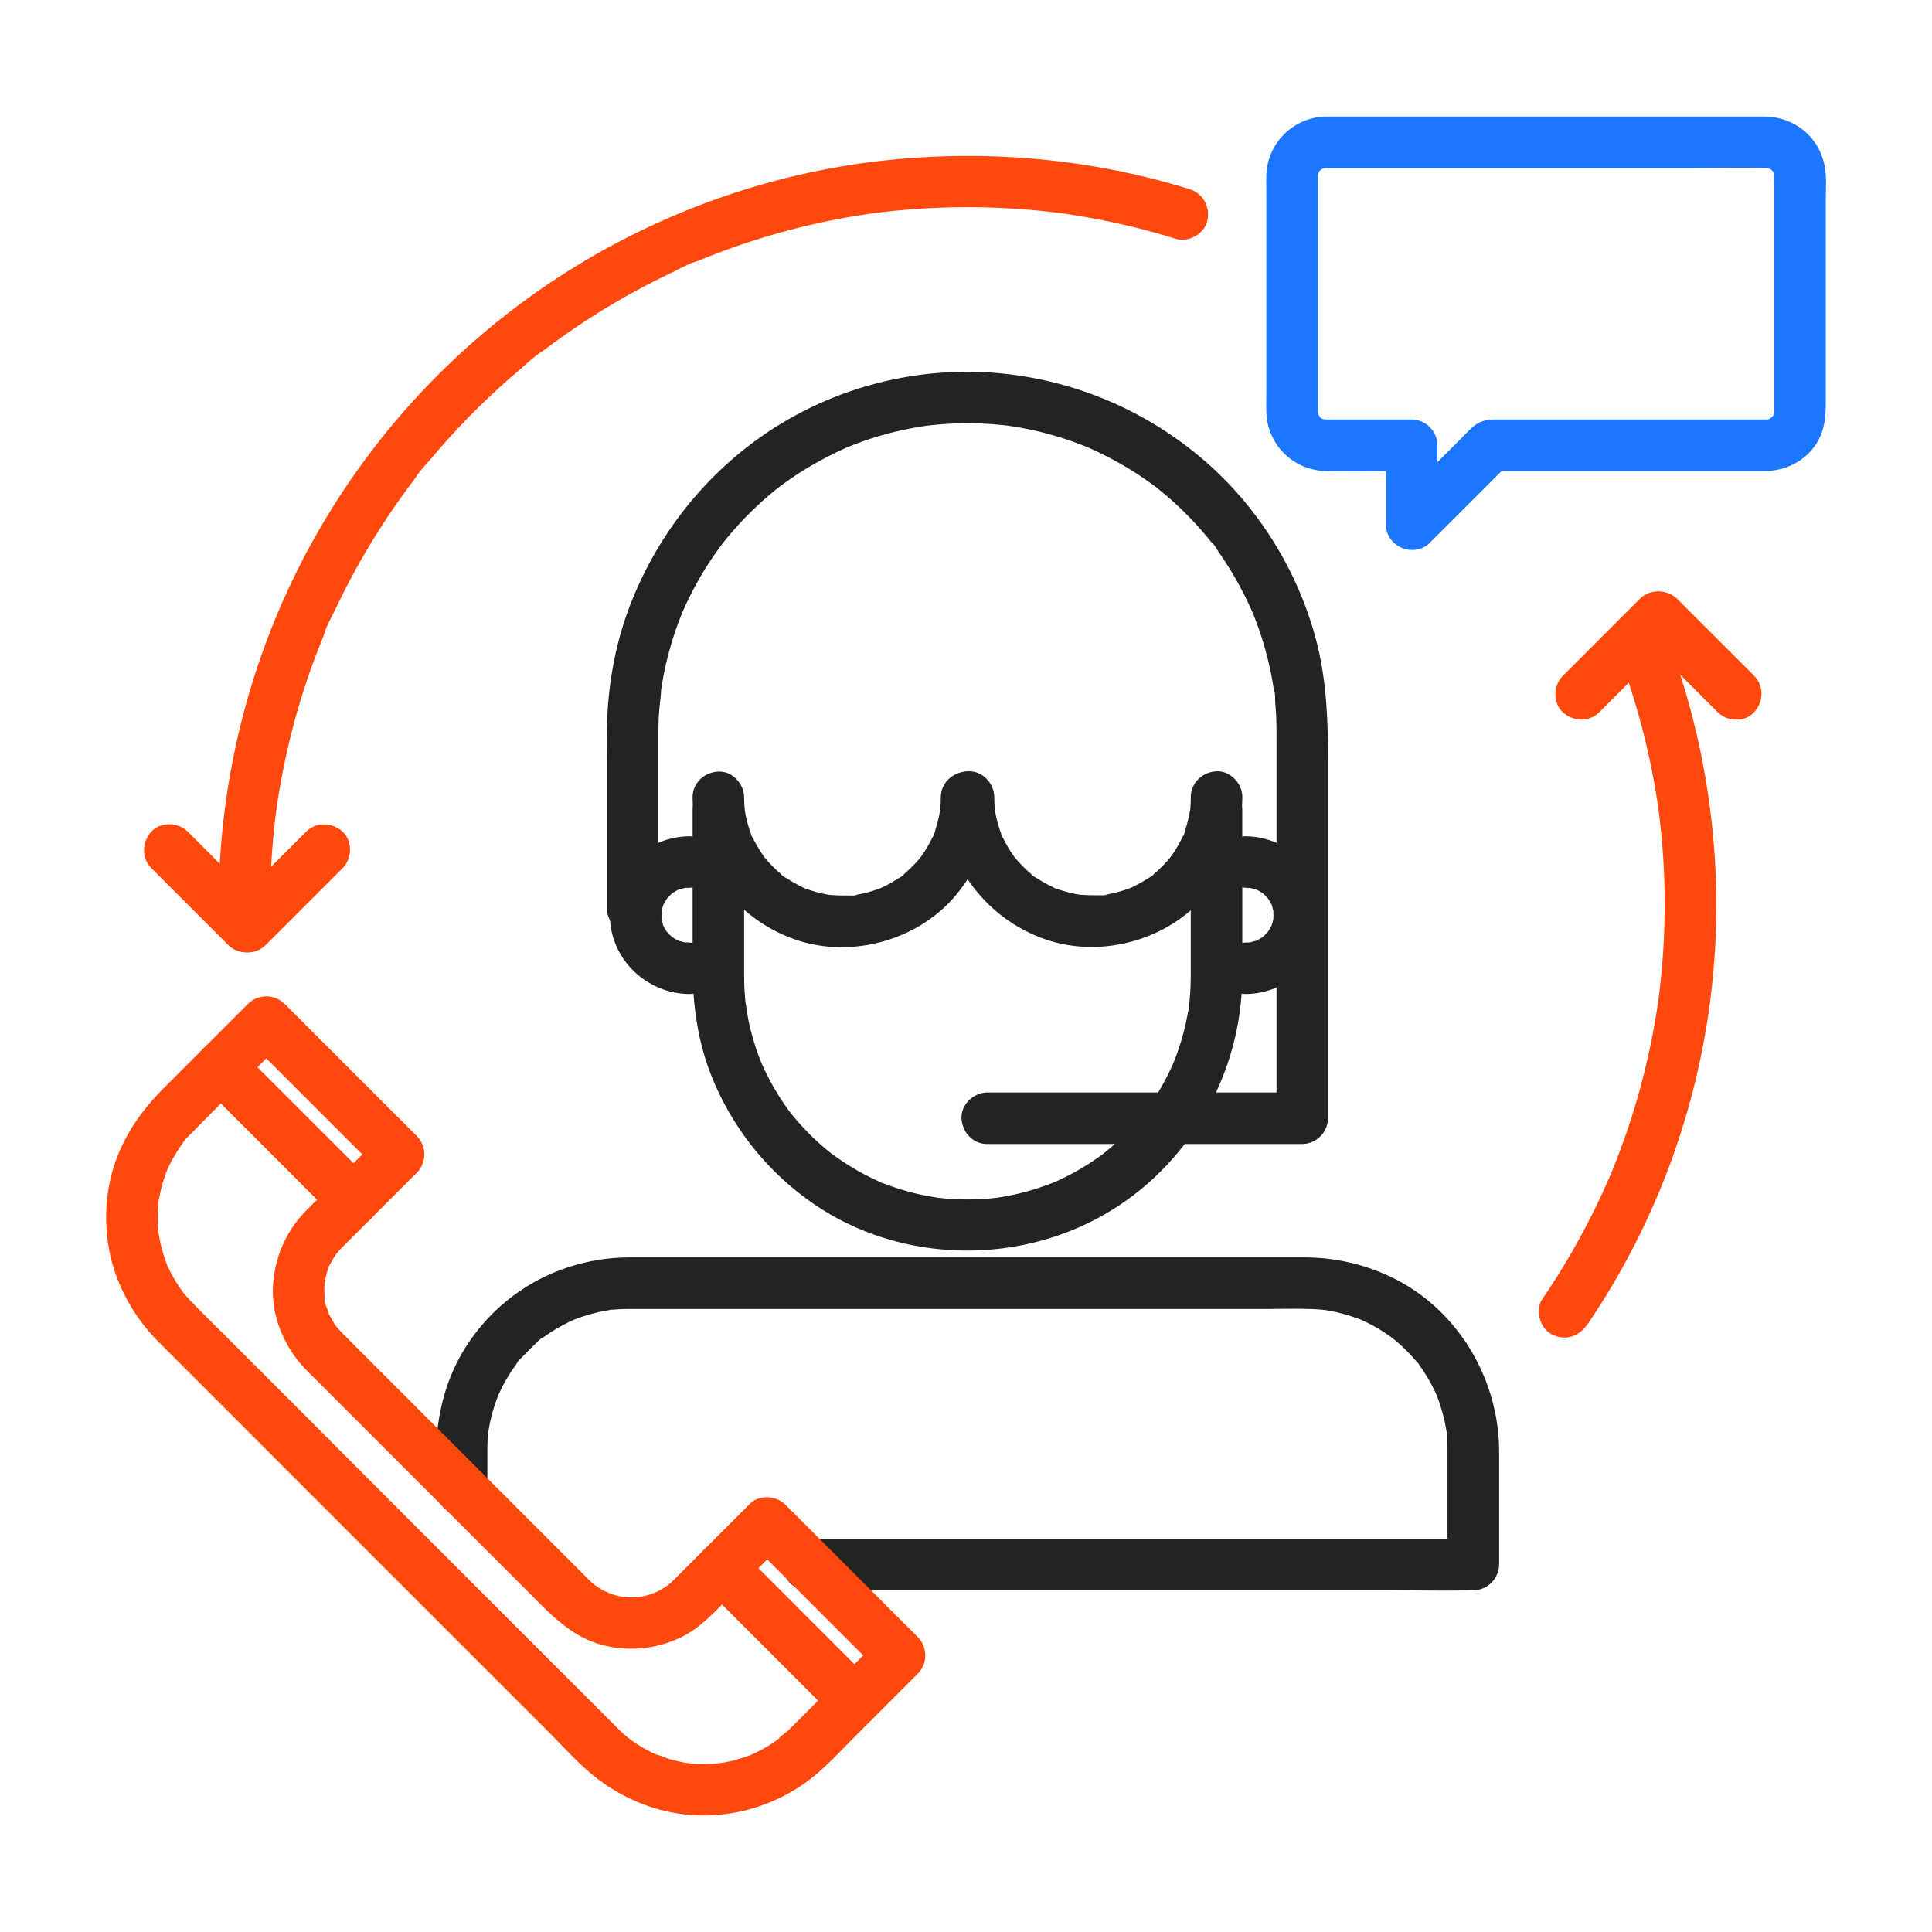 <svg xmlns="http://www.w3.org/2000/svg" id="Layer_1" data-name="Layer 1" viewBox="0 0 1500 1500"><defs><style>.cls-1{fill:#232323;}.cls-2{fill:#1c76ff;}.cls-3{fill:#ff480e;}</style></defs><path class="cls-1" d="M537.75,628.64V751.05c0,29.42,4.07,58.49,15.27,85.87a218.88,218.88,0,0,0,73.6,94.13c65.35,48,156,52.63,226.87,14.09,68.19-37.09,110.85-110.43,111-187.78.1-41.56,0-83.13,0-124.7v-4c0-10.46-9.2-20.49-20-20s-20,8.79-20,20v120.1c0,7.25.06,14.49-.4,21.72q-.23,3.46-.57,6.91c-.09.92-.19,1.83-.3,2.75l-.16,1.37q-.42,3.35.17-1.24c.53,1.32-.73,4.7-1,6.08q-.64,3.69-1.44,7.34a191.24,191.24,0,0,1-7.74,26.42c-.7,1.87-1.45,3.72-2.18,5.58-1.72,4.35,1.9-4.14-.06.11-.37.8-.72,1.61-1.09,2.42q-3,6.6-6.54,13A193,193,0,0,1,889,863.24c-.32.43-3.11,3.39-.82,1.1s-.57.68-.87,1.06c-1.38,1.69-2.78,3.37-4.21,5q-4.29,5-8.9,9.59t-9.53,9q-2.46,2.17-5,4.24l-2,1.65c-1.68,1.33-1.36,1.09,1-.7-.7.53-1.39,1.06-2.1,1.58A192.35,192.35,0,0,1,834.46,910q-5.79,3.19-11.78,6c-.8.38-1.6.74-2.41,1.11-.42.19-4.19,2.21-1.26.58s-.82.33-1.29.52L814,919.6a191.06,191.06,0,0,1-26.38,7.83c-4.22.93-8.46,1.68-12.73,2.36-4.58.73,3.58-.4.56-.06-1.14.13-2.28.28-3.42.4q-4.14.45-8.29.71a196.63,196.63,0,0,1-26.59-.09c-2.3-.17-4.6-.37-6.9-.62l-2.74-.31c-4.81-.53,4.64.77-.12,0-4.49-.75-8.95-1.51-13.39-2.5a193.26,193.26,0,0,1-26.34-7.92c-1.69-.65-4.1-1.14-5.56-2.22,3.79,2.81,1.56.65-.09-.09-.81-.37-1.61-.73-2.41-1.11q-6.58-3.06-12.93-6.63a209.31,209.31,0,0,1-22-14.38c-3.56-2.63,2.58,2.23.42.32-.81-.72-1.71-1.37-2.55-2.06q-2.52-2.07-5-4.24-4.92-4.32-9.53-9t-8.9-9.59c-1.43-1.64-2.83-3.32-4.21-5a11.57,11.57,0,0,1-1.63-2l.72.94-1.17-1.58A192,192,0,0,1,598.4,840q-3-5.52-5.63-11.22c-.47-1-.91-2-1.37-3-1.87-4.07,1.22,3.24.19.5-.86-2.28-1.82-4.52-2.66-6.82a192.21,192.21,0,0,1-7.51-25.79c-1-4.43-1.41-9-2.41-13.42,1.34,6-.15-1.46-.29-2.88q-.4-4.14-.65-8.3c-.24-4.21-.32-8.42-.32-12.63q0-62,0-124v-3.83c0-10.46-9.2-20.49-20-20s-20,8.79-20,20Z"></path><path class="cls-1" d="M511.21,705.25V572.91c0-5.43,0-10.85.27-16.28.32-7.16,1.49-14.27,1.85-21.4,0,0-.6,4.19-.26,1.91.14-.9.26-1.81.4-2.71.24-1.58.5-3.16.77-4.73q.91-5.37,2.06-10.69a258.74,258.74,0,0,1,12-39.84c.57-1.44,1.18-2.87,1.74-4.32.81-2.1-.74,1.78-.73,1.72a12.14,12.14,0,0,1,1.05-2.44q2.13-4.85,4.47-9.61,4.48-9.18,9.71-18,5-8.47,10.67-16.57c1.88-2.69,3.83-5.32,5.78-7.95,1.08-1.47.48-2.05-.73.93a12.09,12.09,0,0,1,1.62-2.06c1.09-1.37,2.19-2.72,3.31-4.07a260.67,260.67,0,0,1,27.74-28.65q3.68-3.25,7.47-6.38c1.18-1,2.37-1.92,3.56-2.88.58-.46,2.9-2.24.56-.45-2.53,1.93.56-.42,1.11-.82q7.88-5.89,16.19-11.19a274.81,274.81,0,0,1,36.11-19.18c3.26-1.45-3.53,1.4.74-.3,1.44-.57,2.88-1.16,4.33-1.72q5-1.92,10-3.63,9.87-3.35,20-5.88t20.61-4.28c1.58-.27,3.15-.51,4.73-.74,5.16-.76-2.89.31.82-.12s7.32-.82,11-1.11a264.52,264.52,0,0,1,41.94,0c3.22.26,6.43.57,9.64.95a11.52,11.52,0,0,1,2.73.34c-.3-.17-4.93-.72-1.23-.16,1.8.27,3.61.54,5.41.84q10.38,1.71,20.61,4.28,9.78,2.46,19.35,5.67,4.74,1.59,9.43,3.37,2.49.94,5,1.94c.61.25,1.22.52,1.84.75,2.35.88-3.87-1.71-.49-.2a275.62,275.62,0,0,1,35.55,18.82q8.61,5.44,16.75,11.55a11.64,11.64,0,0,1,2.1,1.58c0,.05-3.18-2.52-1.46-1.12,1.18,1,2.4,1.9,3.58,2.86q4.07,3.3,8,6.77A261.16,261.16,0,0,1,937.1,416.8c1,1.18,1.94,2.36,2.9,3.56.55.68,1.07,1.37,1.63,2.05,1.4,1.72-1.17-1.49-1.12-1.46,2.43,1.63,4.52,6.07,6.2,8.46q5.85,8.34,11,17.11t9.7,18q2,4.17,3.93,8.4l1.07,2.43c.83,1.86,1.4,1-.46-1.11,1,1.12,1.45,3.56,2,4.93A258.74,258.74,0,0,1,986,519c.67,3.1,1.28,6.22,1.83,9.34q.48,2.7.89,5.4c.11.68.21,1.35.31,2,.49,3.33.76,1-.06-.55,1.29,2.38.87,7.55,1.11,10.29.33,3.7.57,7.4.74,11.11.35,7.74.27,15.48.27,23.22v288.4l20-20H766.53c-10.46,0-20.48,9.2-20,20s8.79,20,20,20h244.54a20.3,20.3,0,0,0,20-20V591c0-31.67-1.08-62.92-9.18-93.85C1007.34,441.67,975,390.48,930.68,353.9A283.31,283.31,0,0,0,768,289.17,279.38,279.38,0,0,0,600.51,332.6c-49.74,32-87.72,78.7-109.81,133.47-11,27.26-17.08,56.37-18.95,85.68-.81,12.57-.54,25.21-.54,37.8v115.7c0,10.46,9.2,20.48,20,20s20-8.79,20-20Z"></path><path class="cls-1" d="M378.39,1156.22v-22.68c0-2.74,0-5.49,0-8.24,0-3.48.17-7,.47-10.42.13-1.6.32-3.19.49-4.79.3-2.78-.65,4-.15,1.26.21-1.12.36-2.24.56-3.36a129.52,129.52,0,0,1,5.13-19.45c.58-1.67,1.24-3.31,1.85-5,1.24-3.34-1.63,3.44.3-.7,1.49-3.19,3-6.34,4.71-9.41,1.59-2.87,3.27-5.68,5.07-8.42.95-1.45,1.94-2.89,2.95-4.31l1.15-1.58c2.29-3.18-.46-.37-.35.42-.19-1.37,5.31-6.29,6.35-7.42q3.54-3.83,7.37-7.36c1.06-1,6.06-6.58,7.42-6.36-.08,0-4,2.94-.95.74l1.58-1.15q2.39-1.73,4.84-3.34A140.16,140.16,0,0,1,445,1024.9c4.14-1.93-2.65.94.7-.3,1.66-.61,3.3-1.27,5-1.85,3.36-1.17,6.78-2.21,10.23-3.1,3-.79,6.12-1.46,9.22-2,.89-.16,1.79-.29,2.68-.45,2.38-.45.55-1-1.26.13,1.19-.73,4-.46,5.47-.58,6.05-.52,12.09-.47,18.16-.47H981.93c12.57,0,25.23-.42,37.8.12,3.46.14,6.88.48,10.32.84,2.78.3-4-.65-1.26-.15.67.12,1.35.21,2,.33,2,.34,4,.73,6,1.17a149.47,149.47,0,0,1,19.78,6c3.35,1.24-3.44-1.63.71.3,1.59.75,3.18,1.48,4.75,2.27,3.13,1.56,6.2,3.26,9.19,5.07q4.2,2.54,8.19,5.39c.73.52,4.26,3.74,2.15,1.56s-.08,0,.53.47c.83.7,1.68,1.38,2.5,2.09a131.24,131.24,0,0,1,13.8,13.8c.54.63,3.42,3.3,3.32,4,0-.09-2.94-4-.74-1,.38.53.77,1.05,1.16,1.58q3.06,4.24,5.77,8.72,2.55,4.2,4.78,8.6c.8,1.56,1.56,3.15,2.29,4.74.27.6.51,1.23.8,1.81,1.12,2.22-1.51-4-.23-.5a148,148,0,0,1,6,19.78c.33,1.54.65,3.09.93,4.64.16.89.29,1.79.46,2.68.44,2.38,1,.55-.14-1.26,1.4,2.28.82,8.37.94,11,.1,2.48.11,5,.11,7.44q0,9.42,0,18.85v68.07l20-20H627.19c-10.46,0-20.48,9.2-20,20s8.79,20,20,20h449.72c22,0,44,.51,66,0h1a20.28,20.28,0,0,0,20-20c0-29.29,0-58.57,0-87.86-.09-58-34.11-113.47-87.63-137.08A155.8,155.8,0,0,0,1013,976.25H502.16c-4.51,0-9,0-13.53,0a152.87,152.87,0,0,0-70.91,17.58,149.21,149.21,0,0,0-62.36,62.91c-12.5,24.37-17,50.09-17,77.24v22.24c0,10.46,9.2,20.48,20,20s20-8.79,20-20Z"></path><path class="cls-1" d="M537.75,619.05c.35,49.33,31.52,92.59,77.55,109.65,44.23,16.39,97.82,1.9,127.64-34.67,17.46-21.42,27.29-47.22,27.49-75,.07-10.46-9.25-20.48-20-20s-19.92,8.79-20,20c0,2.34-.08,4.67-.25,7,0,.61.05,3.75-.39,4.14.58-.51.69-4.16.16-1.24a110.39,110.39,0,0,1-3.47,14.47c-.27.86-1.33,5.83-2.27,6.28l1-2.33c-.36.81-.72,1.62-1.1,2.42s-.76,1.59-1.15,2.38a96.82,96.82,0,0,1-7.46,12.4c-.22.33-2.75,3.88-.78,1.14s-.62.72-.89,1c-1.41,1.67-2.86,3.29-4.38,4.87s-3.07,3.09-4.69,4.56q-1.2,1.11-2.46,2.16c-.49.43-1,.85-1.5,1.26-1.68,1.34-1.36,1.1,1-.7-.26,1.08-4.57,3.22-5.39,3.75q-2.76,1.8-5.64,3.4c-1.92,1.07-3.89,2.07-5.88,3a11.27,11.27,0,0,1-2.42,1.1c2.74-1.15,3.11-1.31,1.09-.5-.83.32-1.67.63-2.51.92a94.06,94.06,0,0,1-13,3.6c-.89.18-1.78.35-2.68.5l-1.35.23q-3.32.5,1.24-.16c-.77,1-6.4.53-7.62.57a130.73,130.73,0,0,1-13.28-.42c-4.82-.31,4.59.83-.14,0-.9-.16-1.8-.3-2.7-.47q-4-.75-7.91-1.84c-2.16-.59-4.29-1.27-6.4-2-.52-.18-3.52-.93-3.74-1.41,0,.07,4.56,2.09,1.12.45a109.74,109.74,0,0,1-12.73-7c-.89-.57-5.09-2.75-5.39-3.75l2,1.52c-.52-.4-1-.82-1.53-1.24-.82-.71-1.67-1.4-2.49-2.12a97.74,97.74,0,0,1-10-10.31,12.1,12.1,0,0,1-1.65-2c1.78,2.33,2,2.64.74.92-.51-.71-1-1.42-1.51-2.14q-2.06-3-3.88-6.11T584.65,651c-.35-.7-1.77-2.85-1.67-3.61q1.59,3.81.75,1.71c-.25-.62-.49-1.24-.72-1.87a95.44,95.44,0,0,1-4.31-15.56c-.17-.9-.3-1.8-.47-2.7q-.5-3.32.16,1.24c-.11-.92-.2-1.84-.28-2.75-.24-2.8-.34-5.59-.36-8.39-.08-10.46-9.15-20.49-20-20s-20.08,8.79-20,20Z"></path><path class="cls-1" d="M731.85,618.87c.35,49.33,31.52,92.59,77.55,109.65,44.23,16.39,97.82,1.9,127.64-34.67,17.46-21.42,27.29-47.22,27.49-75,.08-10.47-9.25-20.49-20-20s-19.92,8.78-20,20c0,2.33-.08,4.67-.25,7,0,.61.05,3.75-.39,4.13.58-.51.69-4.15.16-1.23a110.77,110.77,0,0,1-3.47,14.47c-.27.85-1.33,5.83-2.27,6.27l1-2.32c-.36.81-.72,1.61-1.1,2.41s-.76,1.6-1.15,2.39a96.82,96.82,0,0,1-7.46,12.4c-.22.32-2.75,3.88-.78,1.14s-.62.72-.89,1c-1.4,1.67-2.86,3.3-4.37,4.87s-3.08,3.1-4.69,4.57q-1.22,1.1-2.46,2.16c-.5.43-1,.84-1.51,1.26-1.68,1.33-1.36,1.1,1-.71-.26,1.08-4.57,3.23-5.39,3.76-1.84,1.19-3.72,2.33-5.64,3.39s-3.89,2.08-5.88,3a11.77,11.77,0,0,1-2.42,1.09c2.74-1.14,3.11-1.31,1.09-.5-.83.32-1.67.63-2.5.93a97.52,97.52,0,0,1-13,3.6c-.89.18-1.78.34-2.68.5l-1.34.22q-3.33.49,1.23-.15c-.77.95-6.4.53-7.62.57a130.73,130.73,0,0,1-13.28-.42c-4.82-.32,4.59.82-.14,0-.9-.15-1.8-.29-2.7-.46-2.66-.5-5.3-1.12-7.91-1.84-2.15-.6-4.29-1.27-6.39-2-.53-.19-3.53-.93-3.75-1.42,0,.07,4.56,2.1,1.12.45a109.67,109.67,0,0,1-12.73-6.95c-.88-.57-5.09-2.75-5.39-3.76l2,1.53c-.52-.41-1-.82-1.53-1.24-.82-.72-1.67-1.4-2.49-2.13a97.77,97.77,0,0,1-10-10.31,12,12,0,0,1-1.65-2c1.78,2.33,2,2.63.74.92-.51-.71-1-1.42-1.51-2.15-1.37-2-2.66-4-3.88-6.1s-2.36-4.23-3.41-6.41c-.34-.7-1.77-2.85-1.67-3.61q1.59,3.79.75,1.7-.37-.93-.72-1.86a95.55,95.55,0,0,1-4.31-15.57c-.17-.89-.3-1.79-.47-2.69q-.5-3.33.16,1.23c-.11-.91-.2-1.83-.28-2.75-.24-2.79-.34-5.58-.36-8.38-.07-10.46-9.14-20.49-20-20s-20.08,8.79-20,20Z"></path><path class="cls-1" d="M967.52,771.77c33.29-.55,61.24-27.52,61.24-61.24s-28-60.69-61.24-61.24c-10.47-.17-20.48,9.32-20,20,.49,11,8.78,19.82,20,20,.93,0,3.26.46,4.13.21-1.52.44-4.06-.72-.65,0,1.09.24,2.17.51,3.23.84.63.19,1.26.4,1.88.63q2.13.78-1.73-.8c.32-.36,5.18,2.85,5.7,3.14,3.7,2.1-3-2.9.09,0,.79.73,1.6,1.43,2.37,2.2s1.46,1.57,2.19,2.36c2.9,3.12-2.11-3.61,0,.09.29.52,3.51,5.38,3.14,5.7-1.05-2.57-1.32-3.15-.79-1.73.23.62.44,1.25.62,1.88.33,1.07.6,2.14.84,3.23.74,3.41-.41.87,0-.65-.26.9.2,3.17.2,4.13,0,1.16-.13,2.3-.15,3.45,0,2.53.93-4.26.06-.62-.31,1.31-.58,2.6-1,3.88l-.4,1.26c-.62,1.64-.59,1.66.06.07s.68-1.57-.05,0l-.59,1.16c-.62,1.15-1.36,2.21-2,3.35-1.72,3.09,2-2.05.43-.41-.76.77-1.41,1.64-2.16,2.41-.9.94-1.88,1.77-2.82,2.66-2.57,2.41,2.51-1.38.44-.38-.56.27-5.88,3.94-6.23,3.5,0,0,4.73-1.54.48-.36-1.07.29-2.12.64-3.2.89-.65.16-1.31.29-2,.41-1.54.27-.88.19,2-.24-.08.29-3.89.2-4.13.2-10.46.18-20.49,9.08-20,20,.48,10.69,8.79,20.19,20,20Z"></path><path class="cls-1" d="M534.76,649.29c-33.29.55-61.24,27.53-61.24,61.24s28,60.69,61.24,61.24c10.47.18,20.48-9.32,20-20-.49-11-8.78-19.81-20-20-.93,0-3.26-.45-4.13-.2,1.52-.44,4.06.71.65,0-1.09-.23-2.17-.51-3.23-.83-.63-.19-1.26-.4-1.88-.63q-2.13-.78,1.73.79c-.32.37-5.18-2.84-5.7-3.14-3.7-2.1,3,2.91-.09,0-.79-.74-1.6-1.44-2.37-2.2s-1.46-1.58-2.19-2.37c-2.89-3.11,2.11,3.62,0-.09-.29-.52-3.51-5.38-3.14-5.7,1.05,2.58,1.32,3.15.79,1.73-.23-.62-.44-1.24-.62-1.88-.33-1.06-.6-2.14-.84-3.22-.74-3.41.41-.88,0,.64.26-.89-.2-3.17-.2-4.13,0-1.15.13-2.3.15-3.45,0-2.52-.93,4.26-.06.62.31-1.3.58-2.59,1-3.88l.4-1.26q.93-2.44-.06-.06c-.69,1.57-.68,1.57.05,0l.59-1.16c.62-1.16,1.36-2.22,2-3.36,1.72-3.08-2,2-.43.41.76-.76,1.41-1.63,2.16-2.41.9-.93,1.88-1.76,2.82-2.65,2.57-2.42-2.51,1.37-.44.38.56-.27,5.88-3.94,6.23-3.51,0,0-4.73,1.55-.48.37,1.07-.3,2.12-.64,3.2-.89.65-.16,1.31-.3,2-.41,1.54-.27.88-.19-2,.24.08-.3,3.89-.21,4.13-.21,10.46-.17,20.49-9.07,20-20-.48-10.69-8.79-20.18-20-20Z"></path><path class="cls-2" d="M1029.39,130.47h283.69c19.29,0,38.62-.34,57.9,0h.28l1.4,0c3.28,0-1.39.34-1.26-.18,0-.06,2.8.74,2.59.69,3.26.86-1.83-1.64-.52-.22a7.32,7.32,0,0,0,1.7,1c3.46,1.81-1.21-.56-.91-.8a18.69,18.69,0,0,1,1.89,1.8c2.44,2.08-1.49-.77-.65-1a19,19,0,0,1,1.39,2.21c1.91,2.66-1.3-1.23-.34-1.2a10.46,10.46,0,0,1,.63,1.89c.86,3.29-.19,1,.21-.68-.55,2.29.14,6.32.14,8.67v173c0,1.11,0,2.23,0,3.34v.46c0-2.37-.09,2.9-.09,2.08,0,2.7,1-3.76.08-1.28a22.14,22.14,0,0,0-.75,2.56c-.52,2,2.38-3.79.12-.58a16.46,16.46,0,0,1-1.39,2.22c-.42-.15,2.92-2.88,1.09-1.52a9.72,9.72,0,0,0-1.84,1.84c-1.39,1.88,3.17-1.43,1-.72a8,8,0,0,0-1.66,1c-3.28,2.3,1.2-.82,1.2-.34a14.41,14.41,0,0,1-2.54.81c-3.71,1.44,2.78.09.63.08-1.1,0-2.23.08-3.35.09-3.55,0-7.09,0-10.64,0H1160.62c-6.56,0-12.41,1.46-17.6,6.17-4,3.68-7.77,7.77-11.63,11.63l-40.85,40.85-8.7,8.71L1116,407.17v-61.5a20.29,20.29,0,0,0-20-20h-66.59a25.71,25.71,0,0,1-2.77-.15q4.59.68,1.32,0a13.74,13.74,0,0,1-2.53-.81l2.36,1c-.78-.4-1.55-.82-2.29-1.29-2.83-1.45,1.54.36.91.8-.24.17-2-2.09-2.32-2.28-1.87-1.08,2.12,3.88.36.43l-.67-1.13c-.77-1.55-.82-1.54-.13,0l.48,1.18a25.89,25.89,0,0,1-.82-2.54c-1.5-3.78-.11,3.81-.13-.06,0-4.14,0-8.29,0-12.44V140.09c0-1.58,0-3.16,0-4.74,0-4.54-1.3,4.15.13-.06.17-.65.37-1.28.6-1.91q.77-2.13-.74,1.74a21.88,21.88,0,0,1,2-3.37c-.41-.14-2.92,3.73.27.11,2.59-3-.9,1-1,.65.71-.5,1.45-1,2.21-1.4q2.9-1.46-1.2.34a19.14,19.14,0,0,1,2.53-.81q3.27-.69-1.32,0a25.71,25.71,0,0,1,2.77-.15c10.45-.27,20.5-9,20-20-.47-10.6-8.79-20.29-20-20a47.07,47.07,0,0,0-46.27,46.62c-.1,5.43,0,10.86,0,16.28V304c0,5.08-.1,10.18,0,15.26a47,47,0,0,0,46.35,46.45c22.15.49,44.36,0,66.51,0l-20-20v61.5c0,17.32,21.89,26.4,34.15,14.14l53.79-53.79,7.7-7.71-14.14,5.86h207.65c2,0,4,0,6,0,16.41-.34,32.09-8.81,40.25-23.3,6.6-11.7,6.1-23.93,6.1-36.69V155.87c0-7.45.55-15.15-.23-22.58-2.67-25.28-22.85-42.82-48.13-42.82H1029.39c-10.46,0-20.48,9.2-20,20S1018.18,130.47,1029.39,130.47Z"></path><path class="cls-3" d="M581.53,1168.24l-40.09,40.09c-5.82,5.82-11.63,11.66-17.46,17.46-.9.9-1.8,1.79-2.74,2.65-.72.66-1.46,1.28-2.19,1.92-3.54,3.13,2.56-1.64.07,0-2.19,1.42-4.28,2.91-6.57,4.18-.82.45-1.65.89-2.49,1.31-.29.15-4.48,2.11-1.41.73s-1.14.39-1.49.51c-.87.3-1.74.59-2.62.86a66.35,66.35,0,0,1-6.67,1.67,23.2,23.2,0,0,0-2.71.48c4.8-1.61,1.62-.23-.12-.11a65.07,65.07,0,0,1-6.84.14c-.91,0-1.82-.07-2.73-.14-.42,0-5-.35-1.43-.07s-.93-.21-1.4-.3c-.9-.17-1.8-.37-2.69-.58a65.24,65.24,0,0,1-7.26-2.19c-2.3-.83-2-2,.27.2a13.38,13.38,0,0,0-2.52-1.2,64.71,64.71,0,0,1-6.12-3.48c-.8-.51-1.56-1.08-2.36-1.59-3.93-2.5,2.24,2.06.05.08-1.64-1.47-3.31-2.87-4.88-4.42-3.47-3.41-6.88-6.88-10.32-10.32l-49.74-49.74-61.94-61.94-51.57-51.57L268,1037.25c-.8-.8-1.6-1.59-2.39-2.39-1.37-1.4-2.64-2.87-4-4.31-3.17-3.47,1.63,2.53,0,.07-.64-1-1.36-1.94-2-2.94-1.14-1.78-2.2-3.62-3.16-5.5-.42-.81-1.5-2.26-1.52-3.14,1,2.43,1.23,3,.68,1.57-.25-.65-.5-1.3-.72-2-.57-1.62-4.19-10.71-3-12-.68.75.48,4.45.16.55-.09-1.13-.16-2.27-.2-3.41-.06-2.28,0-4.57.14-6.84l.11-1.36c.25-2.24.18-1.82-.21,1.23a17.11,17.11,0,0,1,.47-2.7c.45-2.25,1-4.48,1.67-6.67.45-1.46.79-4.12,1.84-5.22l-.93,2.21c.38-.84.78-1.69,1.2-2.52.63-1.25,1.29-2.49,2-3.7,1-1.64,2.05-3.18,3.06-4.78,2.58-4-2.88,3.06.38-.51.66-.71,1.27-1.47,1.92-2.18.89-1,1.81-1.89,2.73-2.82l6.62-6.62,47.18-47.18,3.68-3.68a20.3,20.3,0,0,0,0-28.28L233.55,792,220.9,779.32a20.31,20.31,0,0,0-28.29,0l-65,65c-16,16-28.78,33.42-36.9,54.72-10.94,28.67-11,62.49-.49,91.28a141.21,141.21,0,0,0,33,51.62l12.8,12.8,57.57,57.57L276,1194.77l85.12,85.12,65.54,65.54c10.52,10.52,20.7,21.92,32.13,31.5,25.16,21.08,56.88,33.16,89.89,32.58a136.74,136.74,0,0,0,89.07-35.45c9.65-8.72,18.57-18.36,27.77-27.55l39.77-39.78,7.35-7.35a20.3,20.3,0,0,0,0-28.28l-90.21-90.2-12.65-12.66c-7.41-7.41-21-8-28.29,0s-7.9,20.38,0,28.28l90.21,90.21,12.65,12.65V1271.1l-63.95,64c-2.92,2.92-5.8,5.9-8.79,8.74-1,1-7.64,5.55-7.67,6.68,0-.78,3-2.2.63-.51-.78.56-1.54,1.12-2.33,1.67-1.55,1.09-3.13,2.13-4.73,3.14q-4.47,2.81-9.19,5.18c-1.45.74-2.93,1.42-4.41,2.11-3.29,1.56.61-.11.95-.36a14.54,14.54,0,0,1-3.23,1.26,115.17,115.17,0,0,1-19.9,5.46l-2.7.45c-2.26.42,1.94-.24,1.92-.24-1.79,0-3.65.42-5.44.55-3.64.29-7.29.39-10.94.33-3.19-.06-6.38-.25-9.55-.57-.89-.09-1.84-.29-2.72-.31.5,0,4.78.77,1.25.14-1.81-.32-3.61-.63-5.4-1q-4.71-1-9.33-2.37c-3.44-1-6.95-3-10.43-3.69,3.68.75,2.36,1,.95.36-.84-.4-1.69-.77-2.53-1.18q-2.21-1.07-4.37-2.22-5-2.67-9.67-5.82c-1.38-.93-2.72-1.92-4.09-2.88-2.37-1.66.61-.33.63.51,0-.22-1.48-1.2-1.68-1.37-2.81-2.33-5.5-4.79-8.1-7.36l-1.88-1.89-13.57-13.57-57.65-57.64-81.31-81.32L242,1104.15l-65.53-65.54c-8.73-8.73-17.51-17.41-26.19-26.19-2.57-2.59-5-5.28-7.37-8.1-3.2-3.86,1.22,1.84-.86-1.05-1.25-1.74-2.48-3.48-3.65-5.27-1.93-3-3.73-6-5.37-9.11q-1.15-2.16-2.2-4.37c-.3-.63-.58-1.27-.88-1.9-2-4.19,1,2.83.11.3A130,130,0,0,1,124,962.46c-.31-1.57-.55-3.15-.84-4.73-.5-2.74.43,4,.16,1.25-.07-.68-.16-1.36-.23-2-.36-3.63-.56-7.28-.58-10.93,0-3.41.11-6.83.4-10.24.09-1.1-.18-4,.49-4.77-.1.12-.81,5.07-.13,1.25.16-.9.3-1.8.47-2.7A114.33,114.33,0,0,1,129.53,909c1.67-4.3-1.16,2.23.4-1,.81-1.68,1.58-3.37,2.43-5,1.6-3.13,3.36-6.19,5.25-9.16q1.33-2.1,2.76-4.14c.54-.78,1.11-1.54,1.66-2.32,2.1-2.95-.28.19-.51.63,1.65-3.17,5.23-6.19,7.7-8.73,21.22-21.8,43-43,64.55-64.56l7.13-7.13H192.61l90.21,90.21,12.65,12.65V882.18l-41.39,41.4c-5.53,5.53-11.11,11-16.6,16.59-14.91,15.15-23.41,34.35-25.33,55.43-2.05,22.55,6.16,44.79,20.28,62.11a169.51,169.51,0,0,0,11.86,12.42L292,1117.86l66.24,66.23L411.13,1237c16.55,16.55,32,33.23,55.52,39.9a88.3,88.3,0,0,0,64.85-7.16c10-5.29,18.14-13,26.06-20.93l48.2-48.21,4.06-4c7.4-7.4,8-21,0-28.28S589.44,1160.33,581.53,1168.24Z"></path><path class="cls-3" d="M677.54,1306.24,587.33,1216l-12.66-12.66c-7.4-7.41-21-8-28.28,0s-7.9,20.38,0,28.28l90.2,90.21,12.66,12.66c7.41,7.4,21,8,28.29,0s7.9-20.38,0-28.29Z"></path><path class="cls-3" d="M288.62,917.32l-90.21-90.2-12.66-12.66c-7.4-7.41-21-8-28.28,0s-7.9,20.38,0,28.28L247.67,933l12.66,12.66c7.41,7.4,21,8,28.29,0s7.9-20.38,0-28.29Z"></path><path class="cls-3" d="M923.4,146.79c-82.08-25.38-169-31.75-254-20.08A581.15,581.15,0,0,0,216.34,474.23a585.73,585.73,0,0,0-46,202.69q-.56,12.65-.56,25.31c0,10.46,9.21,20.48,20,20s20-8.79,20-20q0-25.56,2.29-51,.53-5.87,1.17-11.71c.23-2.06.47-4.11.73-6.17.11-.91.22-1.82.34-2.73.6-4.73-.26,1.73,0-.14,1.15-8.14,2.42-16.26,3.9-24.35a557.63,557.63,0,0,1,25.87-94.18q2.1-5.62,4.31-11.2c.65-1.65,1.32-3.3,2-5,.33-.82.67-1.64,1-2.46l1-2.46-1,2.33c2.08-7.41,6.5-14.85,9.8-21.79q10.37-21.78,22.58-42.61,12-20.43,25.65-39.81,3.22-4.56,6.53-9.06c1.16-1.58,2.34-3.16,3.52-4.73l2-2.62c.84-1.1,2.75-4.61.07-.11,3.9-6.55,10-12.53,14.86-18.34A565.26,565.26,0,0,1,403,287.48c5.81-4.91,11.8-11,18.34-14.86-4.94,2.94.61-.45,1.68-1.26q2.35-1.78,4.73-3.54,5-3.7,10.11-7.3,19.37-13.66,39.81-25.66,20.81-12.2,42.61-22.58c6.94-3.3,14.39-7.71,21.79-9.8-.42.12-4.34,1.81-1.09.47.82-.33,1.63-.68,2.46-1,1.84-.76,3.7-1.51,5.55-2.25q5.9-2.34,11.83-4.55a558.56,558.56,0,0,1,93.5-25.76c8.31-1.52,16.66-2.83,25-4,2.77-.39-4,.51-1.22.17l3.41-.43c1.83-.23,3.65-.45,5.48-.65,4.36-.5,8.71-.94,13.08-1.34q25.44-2.28,51-2.28a567.39,567.39,0,0,1,68,4.07c.87.1,8.07,1.05,3.94.48,2.76.38,5.53.78,8.29,1.2q8.7,1.33,17.37,2.94,16.29,3,32.4,7,16,3.94,31.67,8.83c10,3.09,22.26-3.66,24.61-14,2.47-10.84-3.27-21.29-14-24.6Z"></path><path class="cls-3" d="M1232.17,1028.78a578.84,578.84,0,0,0,96.32-394.23,585.92,585.92,0,0,0-28-122.86c-3.42-9.86-13.85-17.45-24.6-14-9.76,3.16-17.65,14-14,24.6a562.84,562.84,0,0,1,25.27,102.81c.18,1.22.35,2.45.53,3.67,0,.24.44,3.29.14,1-.33-2.47.17,1.4.24,1.95.12.93.23,1.85.34,2.78q.84,6.94,1.5,13.91,1.29,13.57,1.92,27.19,1.23,26.48,0,53-.6,13.07-1.81,26.09-.55,6-1.25,12c-.2,1.72-.4,3.43-.61,5.15-.14,1.14-.29,2.28-.44,3.42.37-2.88.18-1.29-.09.65q-3.46,24.53-9.08,48.68-5.54,23.83-13.16,47.11-3.78,11.54-8.06,22.9-2.06,5.48-4.23,10.89c-.72,1.81-1.46,3.61-2.2,5.41l-1,2.31c1.08-2.6.49-1.16-.26.58a563.84,563.84,0,0,1-52.14,94.73c-5.91,8.67-1.92,22.56,7.18,27.36,10.14,5.36,21,2.08,27.36-7.17Z"></path><path class="cls-3" d="M1273.09,465l-59.7,59.69c-7.41,7.41-8,21,0,28.29s20.38,7.9,28.28,0l59.7-59.7c7.41-7.41,8-21,0-28.28s-20.38-7.91-28.28,0Z"></path><path class="cls-3" d="M1361.9,524.66,1302.2,465c-7.4-7.41-21-8-28.28,0s-7.91,20.37,0,28.28l59.7,59.7c7.4,7.41,21,8,28.28,0s7.91-20.38,0-28.29Z"></path><path class="cls-3" d="M206.31,733.69,266,674c7.41-7.41,8-21,0-28.28s-20.38-7.91-28.29,0L178,705.41c-7.41,7.4-8,21,0,28.28s20.37,7.91,28.28,0Z"></path><path class="cls-3" d="M117.5,674l59.69,59.7c7.41,7.41,21,8,28.29,0s7.9-20.38,0-28.28l-59.7-59.7c-7.41-7.41-21-8-28.28,0s-7.91,20.38,0,28.28Z"></path></svg>